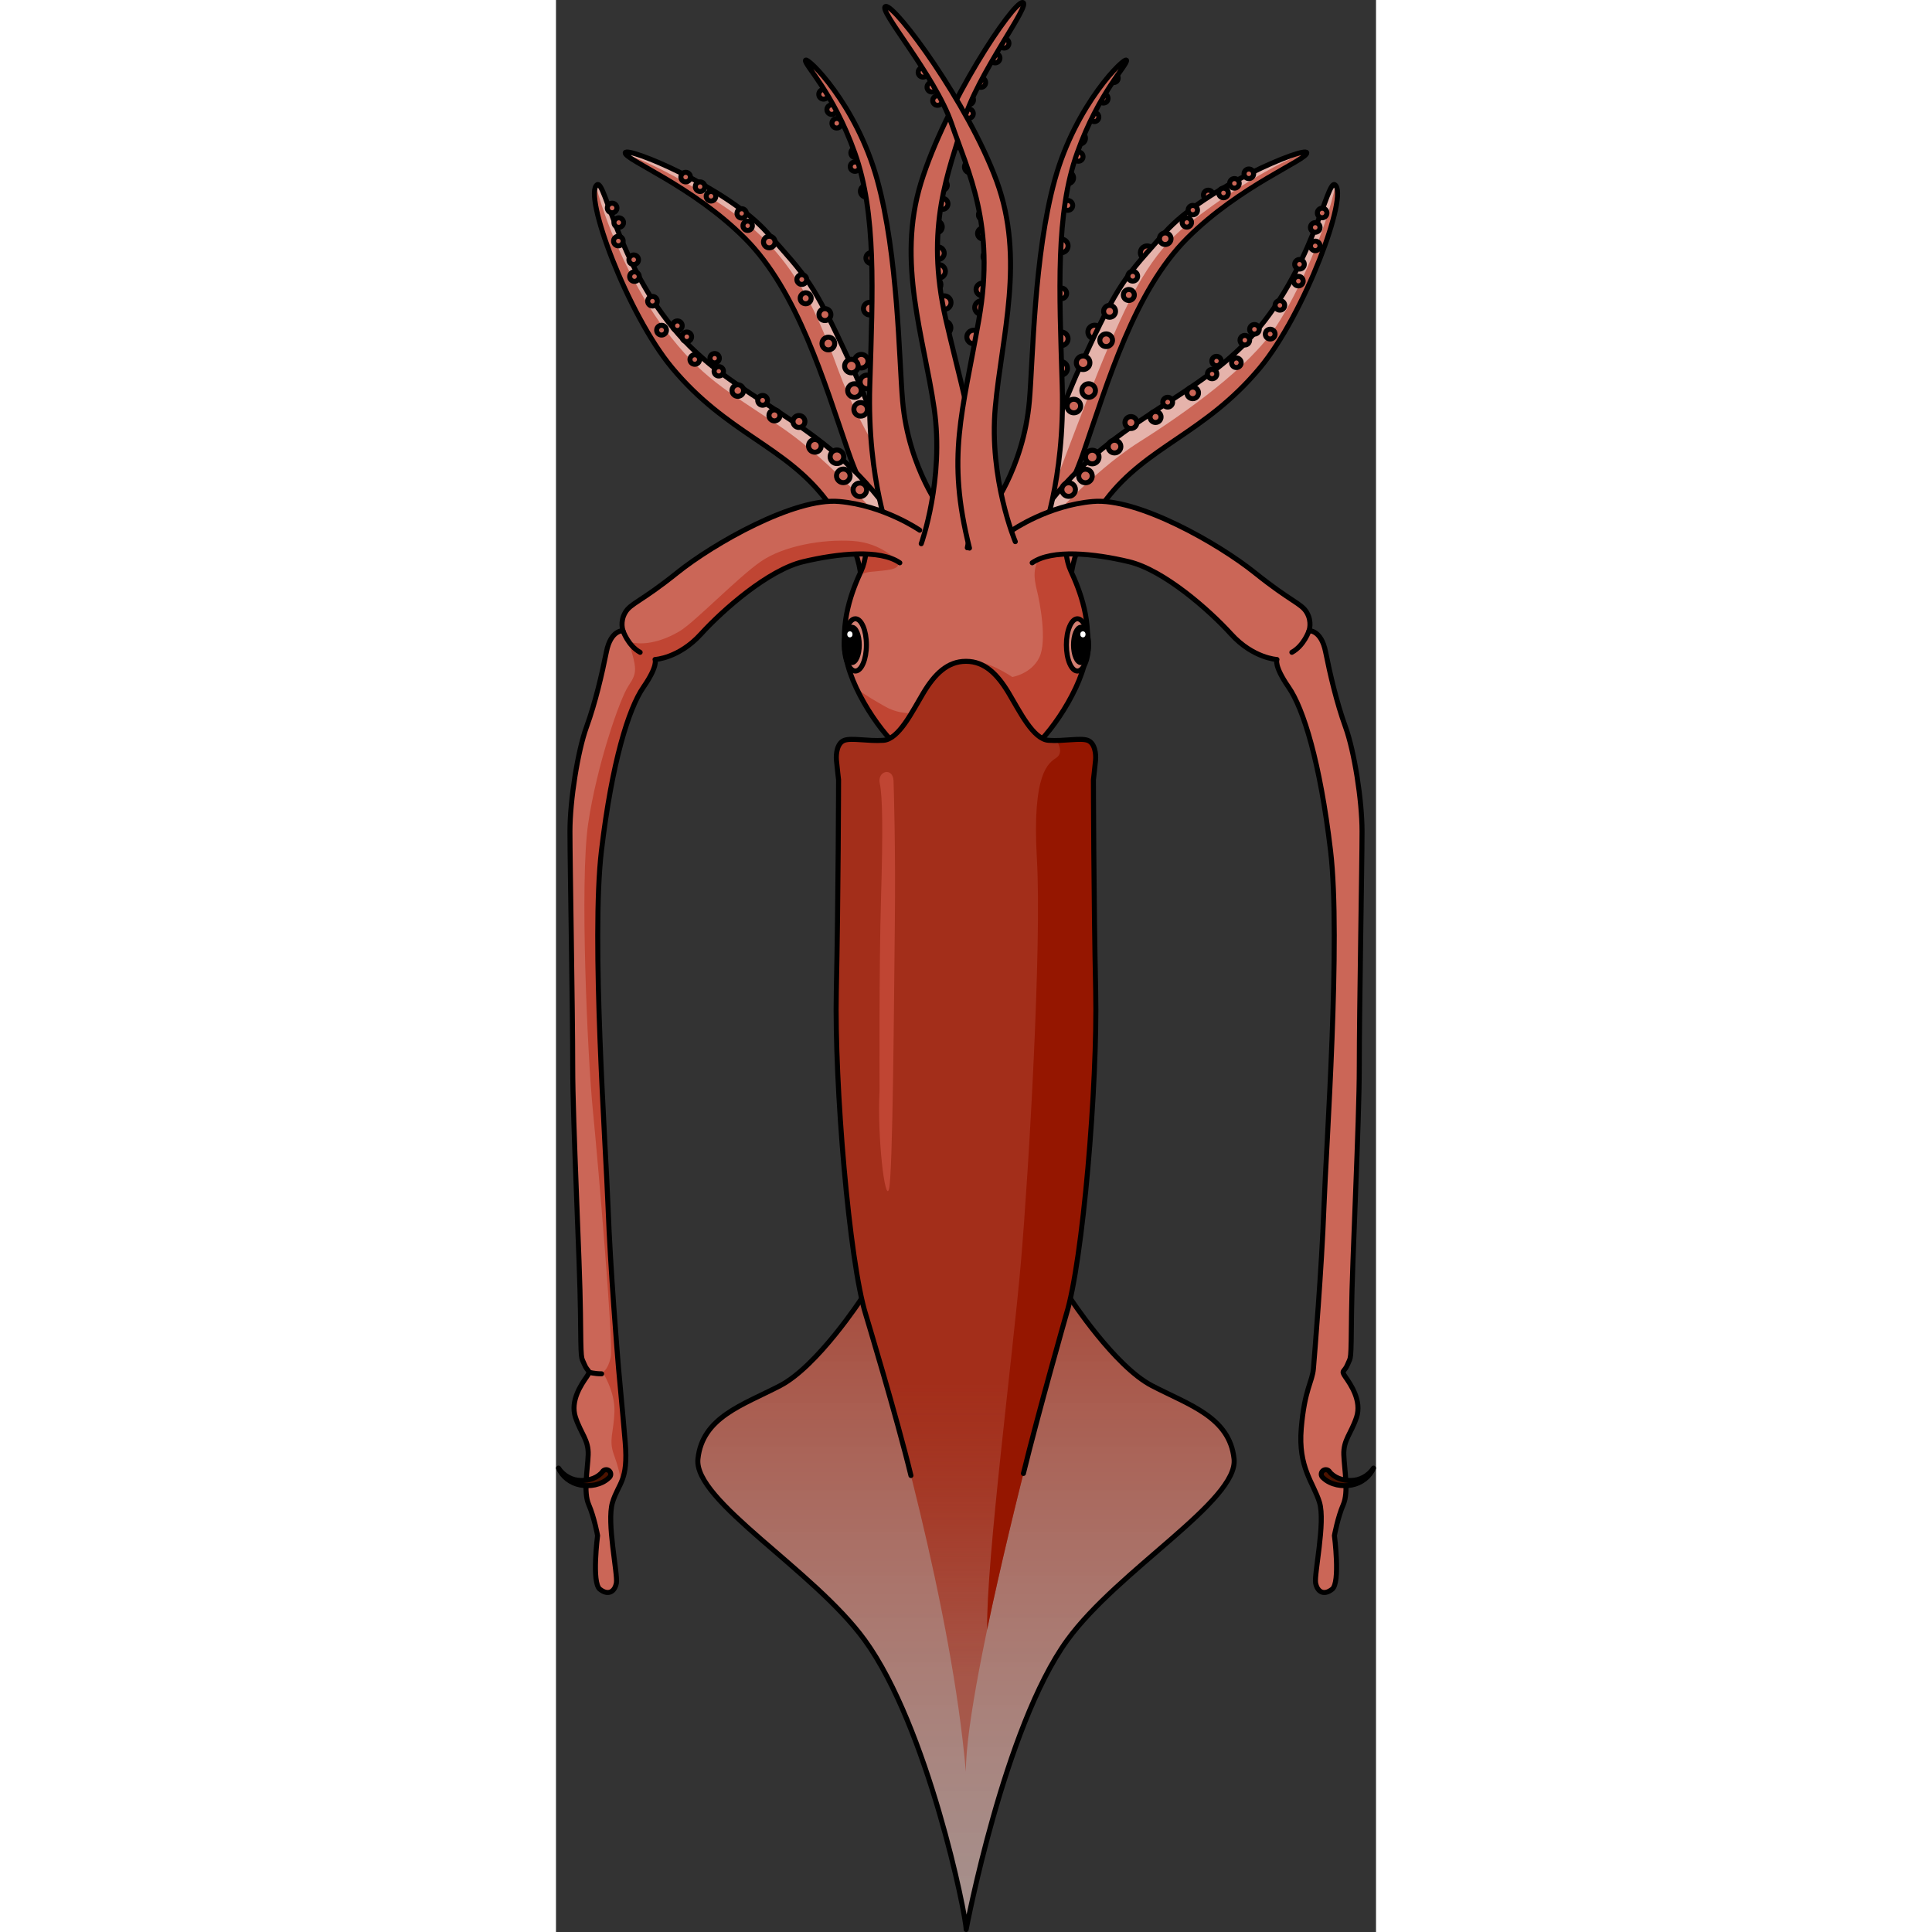 <?xml version="1.0" encoding="utf-8"?>
<!-- Created by: Science Figures, www.sciencefigures.org, Generator: Science Figures Editor -->
<svg version="1.1" id="Layer_1" xmlns="http://www.w3.org/2000/svg" xmlns:xlink="http://www.w3.org/1999/xlink" 
	 width="800px" height="800px" viewBox="0 0 163.236 384.585" enable-background="new 0 0 163.236 384.585"
	 xml:space="preserve">
<rect x="0" y="0" width="163.236" height="384.585" fill="#333333" stroke="none"/>
<g>
	<g>
		
			<circle fill="#CB6657" stroke="#000000" stroke-linecap="round" stroke-linejoin="round" stroke-miterlimit="10" cx="62.471" cy="61.435" r="1.264"/>
		
			<circle fill="#CB6657" stroke="#000000" stroke-linecap="round" stroke-linejoin="round" stroke-miterlimit="10" cx="64.614" cy="56.05" r="1.187"/>
		
			<circle fill="#CB6657" stroke="#000000" stroke-linecap="round" stroke-linejoin="round" stroke-miterlimit="10" cx="62.794" cy="51.366" r="1.095"/>
		
			<circle fill="#CB6657" stroke="#000000" stroke-linecap="round" stroke-linejoin="round" stroke-miterlimit="10" cx="63.886" cy="47.713" r="0.973"/>
		
			<circle fill="#CB6657" stroke="#000000" stroke-linecap="round" stroke-linejoin="round" stroke-miterlimit="10" cx="64.375" cy="67.563" r="1.352"/>
		
			<circle fill="#CB6657" stroke="#000000" stroke-linecap="round" stroke-linejoin="round" stroke-miterlimit="10" cx="60.77" cy="71.9" r="1.352"/>
		
			<circle fill="#CB6657" stroke="#000000" stroke-linecap="round" stroke-linejoin="round" stroke-miterlimit="10" cx="61.893" cy="76.02" r="1.352"/>
		
			<circle fill="#CB6657" stroke="#000000" stroke-linecap="round" stroke-linejoin="round" stroke-miterlimit="10" cx="61.752" cy="38.071" r="1.154"/>
		
			<circle fill="#CB6657" stroke="#000000" stroke-linecap="round" stroke-linejoin="round" stroke-miterlimit="10" cx="59.511" cy="33.172" r="0.933"/>
		
			<circle fill="#CB6657" stroke="#000000" stroke-linecap="round" stroke-linejoin="round" stroke-miterlimit="10" cx="59.633" cy="30.442" r="0.933"/>
		
			<circle fill="#CB6657" stroke="#000000" stroke-linecap="round" stroke-linejoin="round" stroke-miterlimit="10" cx="55.886" cy="24.536" r="0.954"/>
		
			<circle fill="#CB6657" stroke="#000000" stroke-linecap="round" stroke-linejoin="round" stroke-miterlimit="10" cx="54.884" cy="21.824" r="0.954"/>
		
			<circle fill="#CB6657" stroke="#000000" stroke-linecap="round" stroke-linejoin="round" stroke-miterlimit="10" cx="53.267" cy="18.78" r="0.954"/>
	</g>
	
		<circle fill="#CB6657" stroke="#000000" stroke-linecap="round" stroke-linejoin="round" stroke-miterlimit="10" cx="107.237" cy="66.086" r="1.352"/>
	
		<circle fill="#CB6657" stroke="#000000" stroke-linecap="round" stroke-linejoin="round" stroke-miterlimit="10" cx="129.844" cy="38.81" r="0.956"/>
	
		<circle fill="#CB6657" stroke="#000000" stroke-linecap="round" stroke-linejoin="round" stroke-miterlimit="10" cx="117.679" cy="50.303" r="1.352"/>
	<g>
		
			<circle fill="#CB6657" stroke="#000000" stroke-linecap="round" stroke-linejoin="round" stroke-miterlimit="10" cx="100.586" cy="58.4" r="1.06"/>
		
			<circle fill="#CB6657" stroke="#000000" stroke-linecap="round" stroke-linejoin="round" stroke-miterlimit="10" cx="98.419" cy="53.278" r="1.352"/>
		
			<circle fill="#CB6657" stroke="#000000" stroke-linecap="round" stroke-linejoin="round" stroke-miterlimit="10" cx="100.586" cy="48.951" r="1.352"/>
		
			<circle fill="#CB6657" stroke="#000000" stroke-linecap="round" stroke-linejoin="round" stroke-miterlimit="10" cx="99.233" cy="44.321" r="1.352"/>
		
			<circle fill="#CB6657" stroke="#000000" stroke-linecap="round" stroke-linejoin="round" stroke-miterlimit="10" cx="101.875" cy="40.888" r="0.978"/>
		
			<circle fill="#CB6657" stroke="#000000" stroke-linecap="round" stroke-linejoin="round" stroke-miterlimit="10" cx="98.276" cy="64.793" r="1.352"/>
		
			<circle fill="#CB6657" stroke="#000000" stroke-linecap="round" stroke-linejoin="round" stroke-miterlimit="10" cx="100.586" cy="67.438" r="1.352"/>
		
			<circle fill="#CB6657" stroke="#000000" stroke-linecap="round" stroke-linejoin="round" stroke-miterlimit="10" cx="100.476" cy="73.327" r="1.352"/>
		
			<circle fill="#CB6657" stroke="#000000" stroke-linecap="round" stroke-linejoin="round" stroke-miterlimit="10" cx="101.875" cy="35.403" r="1.154"/>
		
			<circle fill="#CB6657" stroke="#000000" stroke-linecap="round" stroke-linejoin="round" stroke-miterlimit="10" cx="104.002" cy="31.179" r="0.914"/>
		
			<circle fill="#CB6657" stroke="#000000" stroke-linecap="round" stroke-linejoin="round" stroke-miterlimit="10" cx="104.241" cy="27.526" r="1.154"/>
		
			<circle fill="#CB6657" stroke="#000000" stroke-linecap="round" stroke-linejoin="round" stroke-miterlimit="10" cx="107.16" cy="23.306" r="0.898"/>
		
			<circle fill="#CB6657" stroke="#000000" stroke-linecap="round" stroke-linejoin="round" stroke-miterlimit="10" cx="108.977" cy="19.595" r="0.919"/>
		
			<circle fill="#CB6657" stroke="#000000" stroke-linecap="round" stroke-linejoin="round" stroke-miterlimit="10" cx="111.023" cy="15.545" r="0.888"/>
	</g>
	<path fill="#CB6657" d="M70.34,110.618c0,0-7.307-6.637-12.13-20.604s-10.107-32.081-20.617-42.59s-23.956-15.626-23.81-17.008
		s20.313,6.914,28.278,15.902s8.988,9.585,16.442,25.764c7.453,16.179,9.499,29.271,17.683,33.558"/>
	<path opacity="0.5" fill="#FFFFFF" d="M69.702,98.75c-3.623-6.349-6.195-15.805-11.199-26.668
		c-7.453-16.179-8.476-16.776-16.442-25.764C34.096,37.33,13.93,29.033,13.783,30.416c-0.008,0.072,0.03,0.157,0.094,0.25
		c2.586,0.895,9.064,3.52,19.111,10.115c13.336,8.754,18.231,19.311,23.149,32.745c4.918,13.434,13.555,25.223,13.555,25.223
		L69.702,98.75z"/>
	<path fill="none" stroke="#000000" stroke-linecap="round" stroke-linejoin="round" stroke-miterlimit="10" d="M70.34,110.618
		c0,0-7.307-6.637-12.13-20.604s-10.107-32.081-20.617-42.59s-23.956-15.626-23.81-17.008s20.313,6.914,28.278,15.902
		s8.988,9.585,16.442,25.764c7.453,16.179,9.499,29.271,17.683,33.558"/>
	<path fill="#CB6657" d="M92.895,110.618c0,0,7.307-6.637,12.13-20.604s10.107-32.081,20.617-42.59s23.956-15.626,23.81-17.008
		c-0.146-1.383-20.313,6.914-28.278,15.902s-8.988,9.585-16.442,25.764c-7.453,16.179-9.499,29.271-17.683,33.558"/>
	<path opacity="0.5" fill="#FFFFFF" d="M149.243,30.279c-2.123-0.328-20.54,7.544-28.068,16.039
		c-7.965,8.988-8.988,9.585-16.442,25.764c-6.661,14.459-9.016,26.434-15.281,31.88l7.107-0.329
		c0.24-0.36,8.636-23.389,13.194-34.064c4.558-10.675,8.63-19.071,15.89-24.828C131.867,39.803,140.779,33.728,149.243,30.279z"/>
	<path fill="none" stroke="#000000" stroke-linecap="round" stroke-linejoin="round" stroke-miterlimit="10" d="M92.895,110.618
		c0,0,7.307-6.637,12.13-20.604s10.107-32.081,20.617-42.59s23.956-15.626,23.81-17.008c-0.146-1.383-20.313,6.914-28.278,15.902
		s-8.988,9.585-16.442,25.764c-7.453,16.179-9.499,29.271-17.683,33.558"/>
	<path fill="#CB6657" d="M60.645,117.489c0.073-0.397,1.333-7.175-6.877-17.984s-19.704-13.136-30.65-26.272
		C14.237,62.575,5.346,38.673,8.193,36.775c1.642-1.095,4.421,17.349,17.378,31.061c12.538,13.269,30.929,16.967,43.925,38.86"/>
	<path opacity="0.5" fill="#FFFFFF" d="M25.57,67.836C12.614,54.125,9.835,35.68,8.193,36.775c-0.089,0.059-0.166,0.14-0.232,0.241
		c2.49,9.454,8.052,21.072,13.615,28.416c7.435,9.814,12.094,12.094,22.998,19.43c10.904,7.336,21.412,20.123,21.412,20.123
		L68,104.302C55.117,84.518,37.635,80.604,25.57,67.836z"/>
	<path fill="#CB6657" d="M102.59,117.489c-0.073-0.397-1.333-7.175,6.877-17.984s19.704-13.136,30.65-26.272
		c8.881-10.658,17.771-34.56,14.925-36.458c-1.642-1.095-4.421,17.349-17.378,31.061c-12.538,13.269-30.929,16.967-43.925,38.86"/>
	<path opacity="0.5" fill="#FFFFFF" d="M143.281,65.083c4.758-7.136,10.106-19.76,11.887-28.179
		c-0.041-0.044-0.077-0.097-0.124-0.129c-1.642-1.095-4.421,17.349-17.378,31.061c-12.065,12.768-29.548,16.683-42.43,36.467
		l1.408,1.079c0,0,9.789-11.301,19.454-17.397C125.762,81.888,137.928,73.112,143.281,65.083z"/>
	<path fill="none" stroke="#000000" stroke-linecap="round" stroke-linejoin="round" stroke-miterlimit="10" d="M60.645,117.489
		c0.073-0.397,1.333-7.175-6.877-17.984s-19.704-13.136-30.65-26.272C14.237,62.575,5.346,38.673,8.193,36.775
		c1.642-1.095,4.421,17.349,17.378,31.061c12.538,13.269,30.929,16.967,43.925,38.86"/>
	<path fill="none" stroke="#000000" stroke-linecap="round" stroke-linejoin="round" stroke-miterlimit="10" d="M102.59,117.489
		c-0.073-0.397-1.333-7.175,6.877-17.984s19.704-13.136,30.65-26.272c8.881-10.658,17.771-34.56,14.925-36.458
		c-1.642-1.095-4.421,17.349-17.378,31.061c-12.538,13.269-30.929,16.967-43.925,38.86"/>
	<path fill="#CB6657" d="M61.763,102.468c0,0,0.793,7.276-0.991,11.128c-1.784,3.852-4.362,10.272-2.974,17.549
		c1.388,7.276,8.525,17.121,12.094,18.833c3.569,1.712,10.111,0.214,10.111,0.214h1.586h0.058h1.586c0,0,6.543,1.498,10.111-0.214
		c3.569-1.712,10.706-11.556,12.094-18.833c1.388-7.276-1.19-13.697-2.974-17.549c-1.784-3.852-0.991-11.128-0.991-11.128"/>
	<g>
		<g>
			<path fill="#C04533" d="M101.3,106.258l-4.657,4.361c-1.811,2.167-1.506,4.51-0.917,6.871c0.589,2.36,2.071,10.034,0.501,13.347
				c-1.57,3.314-5.396,3.924-5.396,3.924s-5.039-3.433-8.207-3.114c-3.169,0.319-8.284,9.741-8.284,9.741s-4.534,1.744-8.894-0.785
				c-1.684-0.977-3.73-2.084-5.61-3.556c2.768,5.874,7.399,11.656,10.056,12.931c3.569,1.712,10.111,0.214,10.111,0.214h1.586h0.058
				h1.586c0,0,6.543,1.498,10.111-0.214c3.569-1.712,10.706-11.556,12.094-18.833c1.388-7.276-1.19-13.697-2.974-17.549
				C101.528,111.575,101.304,108.618,101.3,106.258z"/>
			<path fill="#C04533" d="M60.357,114.513c0.775-0.379,1.534-0.608,2.211-0.681c3.226-0.349,6.242-0.318,5.432-2.077
				c-0.81-1.759-6.042-4.986-6.042-4.986l-0.026,0.006c-0.036,2.264-0.292,4.947-1.16,6.822
				C60.637,113.886,60.498,114.195,60.357,114.513z"/>
		</g>
	</g>
	<linearGradient id="SVGID_1_" gradientUnits="userSpaceOnUse" x1="81.618" y1="441.93" x2="81.618" y2="223.83">
		<stop  offset="0" style="stop-color:#FFFFFF;stop-opacity:0.5"/>
		<stop  offset="1" style="stop-color:#A32E1A"/>
	</linearGradient>
	<path fill="url(#SVGID_1_)" d="M134.979,290.407c-0.892-8.327-8.922-10.706-16.357-14.572
		c-7.435-3.866-16.227-17.355-16.227-17.355l-11.565-2.273c0,0-7.614,8.402-13.34,16.937c-2.448-8.224-5.086-16.937-5.086-16.937
		L60.84,258.48c0,0-8.792,13.489-16.227,17.355s-15.464,6.245-16.357,14.572c-0.892,8.327,23.059,22.101,33.212,36.092
		c12.522,17.256,20.179,54.7,20.179,57.587c0,0,7.599-40.331,20.121-57.587C111.92,312.508,135.871,298.734,134.979,290.407z"/>
	<path fill="none" stroke="#000000" stroke-linecap="round" stroke-linejoin="round" stroke-miterlimit="10" d="M134.979,290.407
		c-0.892-8.327-8.922-10.706-16.357-14.572c-7.435-3.866-16.227-17.355-16.227-17.355l-11.565-2.273c0,0-7.614,8.402-13.34,16.937
		c-2.448-8.224-5.086-16.937-5.086-16.937L60.84,258.48c0,0-8.792,13.489-16.227,17.355s-15.464,6.245-16.357,14.572
		c-0.892,8.327,23.059,22.101,33.212,36.092c12.522,17.256,20.179,54.7,20.179,57.587c0,0,7.599-40.331,20.121-57.587
		C111.92,312.508,135.871,298.734,134.979,290.407z"/>
	<path fill="#CB6657" d="M66.769,107.678c0,0-4.886-11.959-4.302-30.953s1.328-34.189-2.985-46.289s-10.111-17.587-9.814-18.431
		c0.297-0.844,10.111,8.723,14.275,23.778s4.346,35.894,5.056,44.038c1.19,13.647,8.178,22.371,8.178,22.371"/>
	<path fill="none" stroke="#000000" stroke-linecap="round" stroke-linejoin="round" stroke-miterlimit="10" d="M66.769,107.678
		c0,0-4.886-11.959-4.302-30.953s1.328-34.189-2.985-46.289s-10.111-17.587-9.814-18.431c0.297-0.844,10.111,8.723,14.275,23.778
		s4.346,35.894,5.056,44.038c1.19,13.647,8.178,22.371,8.178,22.371"/>
	<path fill="none" stroke="#000000" stroke-linecap="round" stroke-linejoin="round" stroke-miterlimit="10" d="M61.763,102.468
		c0,0,0.793,7.276-0.991,11.128c-1.784,3.852-4.362,10.272-2.974,17.549c1.388,7.276,8.525,17.121,12.094,18.833
		c3.569,1.712,10.111,0.214,10.111,0.214h1.586h0.058h1.586c0,0,6.543,1.498,10.111-0.214c3.569-1.712,10.706-11.556,12.094-18.833
		c1.388-7.276-1.19-13.697-2.974-17.549c-1.784-3.852-0.991-11.128-0.991-11.128"/>
	<linearGradient id="SVGID_2_" gradientUnits="userSpaceOnUse" x1="81.618" y1="334.076" x2="81.618" y2="188.262">
		<stop  offset="0" style="stop-color:#A32E1A;stop-opacity:0.5"/>
		<stop  offset="0.405" style="stop-color:#A32E1A"/>
		<stop  offset="1" style="stop-color:#A32E1A"/>
	</linearGradient>
	<path fill="url(#SVGID_2_)" d="M81.589,352.651c0-18.042,16.683-80.446,19.977-90.964c3.294-10.518,6.268-45.897,5.867-64.383
		c-0.402-18.486-0.448-42.072-0.448-42.072s0.319-2.762,0.425-3.931c0.106-1.169-0.106-3.4-1.576-3.931
		c-1.469-0.531-4.693,0.213-7.774,0c-3.081-0.212-5.737-5.737-7.968-9.456s-4.781-6.268-8.444-6.268h-0.058
		c-3.663,0-6.213,2.55-8.444,6.268s-4.887,9.243-7.968,9.456c-3.081,0.213-6.304-0.531-7.774,0
		c-1.469,0.531-1.682,2.762-1.576,3.931c0.106,1.169,0.425,3.931,0.425,3.931s-0.047,23.586-0.448,42.072
		c-0.402,18.486,2.573,53.865,5.867,64.383C66.687,277.709,78.766,320.184,81.589,352.651z"/>
	<path fill="#951600" d="M99.655,150.798c-1.55,1.076-4.921,2.86-3.929,20.109c0.991,17.249-1.586,61.858-3.172,80.296
		c-1.586,18.438-6.92,59.375-6.731,73.206c0,0,0,0,0,0.001c5.174-24.798,13.517-55.612,15.743-62.722
		c3.294-10.518,6.268-45.897,5.867-64.383c-0.402-18.486-0.448-42.072-0.448-42.072s0.319-2.762,0.425-3.931
		c0.106-1.169-0.106-3.4-1.576-3.931c-1.216-0.439-3.635-0.012-6.178,0.03l0,0C99.655,147.4,101.206,149.722,99.655,150.798z"/>
	<path fill="none" stroke="#000000" stroke-linecap="round" stroke-linejoin="round" stroke-miterlimit="10" d="M93.047,293.31
		c2.922-11.951,8.519-31.623,8.519-31.623c3.294-10.518,6.268-45.897,5.867-64.383c-0.402-18.486-0.448-42.072-0.448-42.072
		s0.319-2.762,0.425-3.931c0.106-1.169-0.106-3.4-1.576-3.931c-1.469-0.531-4.693,0.213-7.774,0
		c-3.081-0.212-5.737-5.737-7.968-9.456s-4.781-6.268-8.444-6.268h-0.058c-3.663,0-6.213,2.55-8.444,6.268s-4.887,9.243-7.968,9.456
		c-3.081,0.213-6.304-0.531-7.774,0c-1.469,0.531-1.682,2.762-1.576,3.931c0.106,1.169,0.425,3.931,0.425,3.931
		s-0.047,23.586-0.448,42.072c-0.402,18.486,2.573,53.865,5.867,64.383c0,0,6.174,20.423,8.988,32.033"/>
	<g>
		<path fill="#CB6657" d="M96.467,107.678c0,0,4.886-11.959,4.302-30.953s-1.328-34.189,2.985-46.289s10.111-17.587,9.814-18.431
			c-0.297-0.844-10.111,8.723-14.275,23.778s-4.346,35.894-5.056,44.038c-1.19,13.647-8.178,22.371-8.178,22.371"/>
		<path fill="none" stroke="#000000" stroke-linecap="round" stroke-linejoin="round" stroke-miterlimit="10" d="M96.467,107.678
			c0,0,4.886-11.959,4.302-30.953s-1.328-34.189,2.985-46.289s10.111-17.587,9.814-18.431c-0.297-0.844-10.111,8.723-14.275,23.778
			s-4.346,35.894-5.056,44.038c-1.19,13.647-8.178,22.371-8.178,22.371"/>
	</g>
	<g>
		<path fill="#CB6657" d="M72.405,105.543c0,0-7.149-4.949-16.058-5.719s-24.967,8.359-32.227,14.188s-9.239,6.049-10.339,7.919
			s-0.44,3.63-0.44,3.63s-2.42-0.22-3.3,4.18c-0.88,4.4-2.2,10.119-3.96,14.958c-1.76,4.839-3.3,14.628-3.3,20.788
			s0.55,35.636,0.55,46.855s1.43,38.738,1.54,48.967c0.11,10.229,0.11,8.615,0.77,10.265c0.66,1.65,1.43,1.1,0.44,2.53
			s-3.3,4.729-2.2,8.029s2.64,4.51,2.53,7.479c-0.11,2.97-0.99,7.369,0.11,9.899s1.76,6.159,1.76,6.159s-1.21,9.349,0.44,10.669
			c1.65,1.32,2.97,0.55,3.3-1.21c0.33-1.76-1.98-12.099-0.77-16.058c1.21-3.96,3.185-4.198,2.525-12.007s-1.095-11.971-1.315-14.61
			c-0.22-2.64-1.65-19.966-2.09-32.065c-0.44-12.099-3.41-53.454-1.32-71.053s5.389-28.267,8.359-32.557
			c2.97-4.29,2.31-5.499,2.31-5.499s4.73-0.22,9.129-5.059c4.4-4.839,13.419-12.759,20.348-14.408s15.288-2.53,19.248,0.22"/>
		<path fill="#C04533" d="M59.027,107.678c-5.924-0.374-13.641,0.941-18.219,4.077c-4.578,3.136-13.211,12.128-16.219,13.91
			c-3.008,1.782-6.971,3.06-10.127,2.041c1.625,5.366,1.776,6.15,0,8.766c-1.776,2.616-6.354,15.958-8.054,27.468
			c-1.7,11.51-0.131,46.303,0.916,56.898c1.046,10.595,4.141,46.695,3.575,49.311c-0.566,2.616-1.613,3.008-1.613,3.008
			s2.485,3.793,2.354,7.848c-0.131,4.055-1.177,5.624-0.131,8.502c0.877,2.412,1.38,4.47,1.445,5.643
			c0.712-1.627,1.199-3.615,0.821-8.087c-0.66-7.809-1.095-11.971-1.315-14.61c-0.22-2.64-1.65-19.966-2.09-32.065
			c-0.44-12.099-3.41-53.454-1.32-71.052c2.09-17.598,5.389-28.267,8.359-32.557c2.97-4.29,2.31-5.499,2.31-5.499
			s4.729-0.22,9.129-5.059c4.4-4.839,13.419-12.759,20.348-14.408c6.678-1.59,14.672-2.455,18.788-0.055L68,111.755
			C68,111.755,64.951,108.052,59.027,107.678z"/>
		<path fill="none" stroke="#000000" stroke-linecap="round" stroke-linejoin="round" stroke-miterlimit="10" d="M72.405,105.543
			c0,0-7.149-4.949-16.058-5.719s-24.967,8.359-32.227,14.188s-9.239,6.049-10.339,7.919s-0.44,3.63-0.44,3.63s-2.42-0.22-3.3,4.18
			c-0.88,4.4-2.2,10.119-3.96,14.958c-1.76,4.839-3.3,14.628-3.3,20.788s0.55,35.636,0.55,46.855s1.43,38.738,1.54,48.967
			c0.11,10.229,0.11,8.615,0.77,10.265c0.66,1.65,1.43,1.1,0.44,2.53s-3.3,4.729-2.2,8.029s2.64,4.51,2.53,7.479
			c-0.11,2.97-0.99,7.369,0.11,9.899s1.76,6.159,1.76,6.159s-1.21,9.349,0.44,10.669c1.65,1.32,2.97,0.55,3.3-1.21
			c0.33-1.76-1.98-12.099-0.77-16.058c1.21-3.96,3.185-4.198,2.525-12.007s-1.095-11.971-1.315-14.61
			c-0.22-2.64-1.65-19.966-2.09-32.065c-0.44-12.099-3.41-53.454-1.32-71.053s5.389-28.267,8.359-32.557
			c2.97-4.29,2.31-5.499,2.31-5.499s4.73-0.22,9.129-5.059c4.4-4.839,13.419-12.759,20.348-14.408s15.288-2.53,19.248,0.22"/>
		<path fill="none" stroke="#000000" stroke-linecap="round" stroke-linejoin="round" stroke-miterlimit="10" d="M13.341,125.561
			c0,0,0.99,2.97,3.41,4.29"/>
		<path fill="#4D1300" stroke="#000000" stroke-linecap="round" stroke-linejoin="round" stroke-miterlimit="10" d="M0.5,292.24
			c1.004,1.551,2.744,2.446,4.443,2.467c0.852,0.019,1.713-0.127,2.47-0.423c0.735-0.278,1.48-0.818,1.822-1.302l0.032-0.045
			c0.287-0.405,0.847-0.501,1.252-0.215c0.405,0.286,0.501,0.847,0.215,1.252c-0.032,0.045-0.07,0.089-0.108,0.126
			c-0.896,0.868-1.82,1.23-2.828,1.475c-0.998,0.211-1.993,0.215-2.957,0.032C2.894,295.255,1.226,293.931,0.5,292.24z"/>
	</g>
	<g>
		<path fill="#CB6657" d="M90.831,105.543c0,0,7.149-4.949,16.058-5.719s24.967,8.359,32.227,14.188s9.239,6.049,10.339,7.919
			s0.44,3.63,0.44,3.63s2.42-0.22,3.3,4.18c0.88,4.4,2.2,10.119,3.96,14.958c1.76,4.839,3.3,14.628,3.3,20.788
			s-0.55,35.636-0.55,46.855s-1.43,38.738-1.54,48.967c-0.11,10.229-0.11,8.615-0.77,10.265c-0.66,1.65-1.43,1.1-0.44,2.53
			c0.99,1.43,3.3,4.729,2.2,8.029s-2.64,4.51-2.53,7.479c0.11,2.97,0.99,7.369-0.11,9.899s-1.76,6.159-1.76,6.159
			s1.21,9.349-0.44,10.669c-1.65,1.32-2.97,0.55-3.3-1.21c-0.33-1.76,1.98-12.099,0.77-16.058c-1.21-3.96-4.29-6.929-3.63-14.738
			c0.66-7.809,2.2-9.239,2.42-11.879c0.22-2.64,1.65-19.966,2.09-32.065c0.44-12.099,3.41-53.454,1.32-71.053
			s-5.389-28.267-8.359-32.557c-2.97-4.29-2.31-5.499-2.31-5.499s-4.73-0.22-9.129-5.059c-4.4-4.839-13.419-12.759-20.348-14.408
			c-6.929-1.65-15.288-2.53-19.248,0.22"/>
		<path fill="none" stroke="#000000" stroke-linecap="round" stroke-linejoin="round" stroke-miterlimit="10" d="M90.831,105.543
			c0,0,7.149-4.949,16.058-5.719s24.967,8.359,32.227,14.188s9.239,6.049,10.339,7.919s0.44,3.63,0.44,3.63s2.42-0.22,3.3,4.18
			c0.88,4.4,2.2,10.119,3.96,14.958c1.76,4.839,3.3,14.628,3.3,20.788s-0.55,35.636-0.55,46.855s-1.43,38.738-1.54,48.967
			c-0.11,10.229-0.11,8.615-0.77,10.265c-0.66,1.65-1.43,1.1-0.44,2.53c0.99,1.43,3.3,4.729,2.2,8.029s-2.64,4.51-2.53,7.479
			c0.11,2.97,0.99,7.369-0.11,9.899s-1.76,6.159-1.76,6.159s1.21,9.349-0.44,10.669c-1.65,1.32-2.97,0.55-3.3-1.21
			c-0.33-1.76,1.98-12.099,0.77-16.058c-1.21-3.96-4.29-6.929-3.63-14.738c0.66-7.809,2.2-9.239,2.42-11.879
			c0.22-2.64,1.65-19.966,2.09-32.065c0.44-12.099,3.41-53.454,1.32-71.053s-5.389-28.267-8.359-32.557
			c-2.97-4.29-2.31-5.499-2.31-5.499s-4.73-0.22-9.129-5.059c-4.4-4.839-13.419-12.759-20.348-14.408
			c-6.929-1.65-15.288-2.53-19.248,0.22"/>
		<path fill="none" stroke="#000000" stroke-linecap="round" stroke-linejoin="round" stroke-miterlimit="10" d="M149.895,125.561
			c0,0-0.99,2.97-3.41,4.29"/>
		<path fill="#4D1300" stroke="#000000" stroke-linecap="round" stroke-linejoin="round" stroke-miterlimit="10" d="M162.736,292.24
			c-1.004,1.551-2.744,2.446-4.443,2.467c-0.852,0.019-1.713-0.127-2.47-0.423c-0.735-0.278-1.48-0.818-1.822-1.302l-0.032-0.045
			c-0.286-0.405-0.847-0.501-1.252-0.215c-0.405,0.286-0.501,0.847-0.215,1.252c0.032,0.045,0.07,0.089,0.108,0.126
			c0.896,0.868,1.82,1.23,2.828,1.475c0.998,0.211,1.993,0.215,2.957,0.032C160.342,295.255,162.01,293.931,162.736,292.24z"/>
	</g>
	<g>
		
			<ellipse fill="#D37F72" stroke="#000000" stroke-linecap="round" stroke-linejoin="round" stroke-miterlimit="10" cx="103.798" cy="128.376" rx="2.197" ry="5.202"/>
		
			<ellipse stroke="#000000" stroke-linecap="round" stroke-linejoin="round" stroke-miterlimit="10" cx="104.509" cy="128.376" rx="1.485" ry="3.516"/>
		<ellipse fill="#FFFFFF" cx="104.891" cy="126.271" rx="0.522" ry="0.606"/>
	</g>
	<g>
		
			<ellipse fill="#D37F72" stroke="#000000" stroke-linecap="round" stroke-linejoin="round" stroke-miterlimit="10" cx="59.599" cy="128.376" rx="2.197" ry="5.202"/>
		
			<ellipse stroke="#000000" stroke-linecap="round" stroke-linejoin="round" stroke-miterlimit="10" cx="58.887" cy="128.376" rx="1.485" ry="3.516"/>
		<ellipse fill="#FFFFFF" cx="58.505" cy="126.271" rx="0.522" ry="0.606"/>
	</g>
	<g>
		
			<circle fill="#CB6657" stroke="#000000" stroke-linecap="round" stroke-linejoin="round" stroke-miterlimit="10" cx="109.52" cy="67.726" r="1.264"/>
		
			<circle fill="#CB6657" stroke="#000000" stroke-linecap="round" stroke-linejoin="round" stroke-miterlimit="10" cx="110.2" cy="61.969" r="1.187"/>
		
			<circle fill="#CB6657" stroke="#000000" stroke-linecap="round" stroke-linejoin="round" stroke-miterlimit="10" cx="114.03" cy="58.717" r="1.095"/>
		
			<circle fill="#CB6657" stroke="#000000" stroke-linecap="round" stroke-linejoin="round" stroke-miterlimit="10" cx="114.809" cy="54.985" r="0.973"/>
		
			<circle fill="#CB6657" stroke="#000000" stroke-linecap="round" stroke-linejoin="round" stroke-miterlimit="10" cx="104.929" cy="72.208" r="1.352"/>
		
			<circle fill="#CB6657" stroke="#000000" stroke-linecap="round" stroke-linejoin="round" stroke-miterlimit="10" cx="106.035" cy="77.739" r="1.352"/>
		
			<circle fill="#CB6657" stroke="#000000" stroke-linecap="round" stroke-linejoin="round" stroke-miterlimit="10" cx="103.086" cy="80.826" r="1.352"/>
		
			<circle fill="#CB6657" stroke="#000000" stroke-linecap="round" stroke-linejoin="round" stroke-miterlimit="10" cx="121.276" cy="47.52" r="1.154"/>
		
			<circle fill="#CB6657" stroke="#000000" stroke-linecap="round" stroke-linejoin="round" stroke-miterlimit="10" cx="125.578" cy="44.28" r="0.933"/>
		
			<circle fill="#CB6657" stroke="#000000" stroke-linecap="round" stroke-linejoin="round" stroke-miterlimit="10" cx="126.77" cy="41.821" r="0.933"/>
		
			<circle fill="#CB6657" stroke="#000000" stroke-linecap="round" stroke-linejoin="round" stroke-miterlimit="10" cx="132.878" cy="38.411" r="0.954"/>
		
			<circle fill="#CB6657" stroke="#000000" stroke-linecap="round" stroke-linejoin="round" stroke-miterlimit="10" cx="135.05" cy="36.503" r="0.954"/>
		
			<circle fill="#CB6657" stroke="#000000" stroke-linecap="round" stroke-linejoin="round" stroke-miterlimit="10" cx="137.921" cy="34.596" r="0.954"/>
	</g>
	<g>
		
			<circle fill="#CB6657" stroke="#000000" stroke-linecap="round" stroke-linejoin="round" stroke-miterlimit="10" cx="54.215" cy="68.383" r="1.264"/>
		
			<circle fill="#CB6657" stroke="#000000" stroke-linecap="round" stroke-linejoin="round" stroke-miterlimit="10" cx="53.535" cy="62.626" r="1.187"/>
		
			<circle fill="#CB6657" stroke="#000000" stroke-linecap="round" stroke-linejoin="round" stroke-miterlimit="10" cx="49.705" cy="59.374" r="1.095"/>
		
			<circle fill="#CB6657" stroke="#000000" stroke-linecap="round" stroke-linejoin="round" stroke-miterlimit="10" cx="48.926" cy="55.642" r="0.973"/>
		
			<circle fill="#CB6657" stroke="#000000" stroke-linecap="round" stroke-linejoin="round" stroke-miterlimit="10" cx="58.806" cy="72.866" r="1.352"/>
		
			<circle fill="#CB6657" stroke="#000000" stroke-linecap="round" stroke-linejoin="round" stroke-miterlimit="10" cx="59.418" cy="77.739" r="1.352"/>
		
			<circle fill="#CB6657" stroke="#000000" stroke-linecap="round" stroke-linejoin="round" stroke-miterlimit="10" cx="60.649" cy="81.483" r="1.352"/>
		
			<circle fill="#CB6657" stroke="#000000" stroke-linecap="round" stroke-linejoin="round" stroke-miterlimit="10" cx="42.459" cy="48.178" r="1.154"/>
		
			<circle fill="#CB6657" stroke="#000000" stroke-linecap="round" stroke-linejoin="round" stroke-miterlimit="10" cx="38.157" cy="44.937" r="0.933"/>
		
			<circle fill="#CB6657" stroke="#000000" stroke-linecap="round" stroke-linejoin="round" stroke-miterlimit="10" cx="36.965" cy="42.478" r="0.933"/>
		
			<circle fill="#CB6657" stroke="#000000" stroke-linecap="round" stroke-linejoin="round" stroke-miterlimit="10" cx="30.857" cy="39.068" r="0.954"/>
		
			<circle fill="#CB6657" stroke="#000000" stroke-linecap="round" stroke-linejoin="round" stroke-miterlimit="10" cx="28.685" cy="37.16" r="0.954"/>
		
			<circle fill="#CB6657" stroke="#000000" stroke-linecap="round" stroke-linejoin="round" stroke-miterlimit="10" cx="25.814" cy="35.253" r="0.954"/>
	</g>
	<g>
		
			<circle fill="#CB6657" stroke="#000000" stroke-linecap="round" stroke-linejoin="round" stroke-miterlimit="10" cx="84.888" cy="57.622" r="1.264"/>
		
			<circle fill="#CB6657" stroke="#000000" stroke-linecap="round" stroke-linejoin="round" stroke-miterlimit="10" cx="86.204" cy="51.066" r="1.187"/>
		
			<circle fill="#CB6657" stroke="#000000" stroke-linecap="round" stroke-linejoin="round" stroke-miterlimit="10" cx="85.017" cy="46.477" r="1.095"/>
		
			<circle fill="#CB6657" stroke="#000000" stroke-linecap="round" stroke-linejoin="round" stroke-miterlimit="10" cx="85.07" cy="42.775" r="0.973"/>
		
			<circle fill="#CB6657" stroke="#000000" stroke-linecap="round" stroke-linejoin="round" stroke-miterlimit="10" cx="86.527" cy="62.578" r="1.352"/>
		
			<circle fill="#CB6657" stroke="#000000" stroke-linecap="round" stroke-linejoin="round" stroke-miterlimit="10" cx="83.138" cy="67.085" r="1.352"/>
		
			<circle fill="#CB6657" stroke="#000000" stroke-linecap="round" stroke-linejoin="round" stroke-miterlimit="10" cx="84.706" cy="61.226" r="1.352"/>
		
			<circle fill="#CB6657" stroke="#000000" stroke-linecap="round" stroke-linejoin="round" stroke-miterlimit="10" cx="84.461" cy="71.145" r="1.352"/>
		
			<circle fill="#CB6657" stroke="#000000" stroke-linecap="round" stroke-linejoin="round" stroke-miterlimit="10" cx="82.469" cy="33.248" r="1.154"/>
		
			<circle fill="#CB6657" stroke="#000000" stroke-linecap="round" stroke-linejoin="round" stroke-miterlimit="10" cx="79.992" cy="28.465" r="0.933"/>
		
			<circle fill="#CB6657" stroke="#000000" stroke-linecap="round" stroke-linejoin="round" stroke-miterlimit="10" cx="79.981" cy="25.732" r="0.933"/>
		
			<circle fill="#CB6657" stroke="#000000" stroke-linecap="round" stroke-linejoin="round" stroke-miterlimit="10" cx="75.949" cy="20.015" r="0.954"/>
		
			<circle fill="#CB6657" stroke="#000000" stroke-linecap="round" stroke-linejoin="round" stroke-miterlimit="10" cx="74.817" cy="17.356" r="0.954"/>
		
			<circle fill="#CB6657" stroke="#000000" stroke-linecap="round" stroke-linejoin="round" stroke-miterlimit="10" cx="73.053" cy="14.394" r="0.954"/>
	</g>
	<g>
		
			<circle fill="#CB6657" stroke="#000000" stroke-linecap="round" stroke-linejoin="round" stroke-miterlimit="10" cx="76.017" cy="50.409" r="1.264"/>
		
			<circle fill="#CB6657" stroke="#000000" stroke-linecap="round" stroke-linejoin="round" stroke-miterlimit="10" cx="75.702" cy="45.157" r="1.187"/>
		
			<circle fill="#CB6657" stroke="#000000" stroke-linecap="round" stroke-linejoin="round" stroke-miterlimit="10" cx="76.934" cy="40.58" r="1.095"/>
		
			<circle fill="#CB6657" stroke="#000000" stroke-linecap="round" stroke-linejoin="round" stroke-miterlimit="10" cx="76.917" cy="36.877" r="0.973"/>
		
			<circle fill="#CB6657" stroke="#000000" stroke-linecap="round" stroke-linejoin="round" stroke-miterlimit="10" cx="75.267" cy="56.665" r="1.352"/>
		
			<circle fill="#CB6657" stroke="#000000" stroke-linecap="round" stroke-linejoin="round" stroke-miterlimit="10" cx="77.282" cy="60.239" r="1.352"/>
		
			<circle fill="#CB6657" stroke="#000000" stroke-linecap="round" stroke-linejoin="round" stroke-miterlimit="10" cx="76.163" cy="54.014" r="1.352"/>
		
			<circle fill="#CB6657" stroke="#000000" stroke-linecap="round" stroke-linejoin="round" stroke-miterlimit="10" cx="77.249" cy="65.252" r="1.352"/>
		
			<circle fill="#CB6657" stroke="#000000" stroke-linecap="round" stroke-linejoin="round" stroke-miterlimit="10" cx="79.611" cy="27.376" r="1.154"/>
		
			<circle fill="#CB6657" stroke="#000000" stroke-linecap="round" stroke-linejoin="round" stroke-miterlimit="10" cx="82.135" cy="22.617" r="0.933"/>
		
			<circle fill="#CB6657" stroke="#000000" stroke-linecap="round" stroke-linejoin="round" stroke-miterlimit="10" cx="82.172" cy="19.885" r="0.933"/>
		
			<circle fill="#CB6657" stroke="#000000" stroke-linecap="round" stroke-linejoin="round" stroke-miterlimit="10" cx="84.577" cy="16.433" r="0.954"/>
		
			<circle fill="#CB6657" stroke="#000000" stroke-linecap="round" stroke-linejoin="round" stroke-miterlimit="10" cx="87.418" cy="11.56" r="0.954"/>
		
			<circle fill="#CB6657" stroke="#000000" stroke-linecap="round" stroke-linejoin="round" stroke-miterlimit="10" cx="89.211" cy="8.615" r="0.954"/>
	</g>
	<g>
		
			<circle fill="#CB6657" stroke="#000000" stroke-linecap="round" stroke-linejoin="round" stroke-miterlimit="10" cx="111.179" cy="88.899" r="1.264"/>
		
			<circle fill="#CB6657" stroke="#000000" stroke-linecap="round" stroke-linejoin="round" stroke-miterlimit="10" cx="114.448" cy="84.112" r="1.187"/>
		
			<circle fill="#CB6657" stroke="#000000" stroke-linecap="round" stroke-linejoin="round" stroke-miterlimit="10" cx="119.349" cy="83.004" r="1.095"/>
		
			<circle fill="#CB6657" stroke="#000000" stroke-linecap="round" stroke-linejoin="round" stroke-miterlimit="10" cx="121.768" cy="80.057" r="0.973"/>
		
			<circle fill="#CB6657" stroke="#000000" stroke-linecap="round" stroke-linejoin="round" stroke-miterlimit="10" cx="142.171" cy="66.509" r="0.973"/>
		
			<circle fill="#CB6657" stroke="#000000" stroke-linecap="round" stroke-linejoin="round" stroke-miterlimit="10" cx="106.747" cy="90.978" r="1.352"/>
		
			<circle fill="#CB6657" stroke="#000000" stroke-linecap="round" stroke-linejoin="round" stroke-miterlimit="10" cx="105.395" cy="94.75" r="1.352"/>
		
			<circle fill="#CB6657" stroke="#000000" stroke-linecap="round" stroke-linejoin="round" stroke-miterlimit="10" cx="102.046" cy="97.454" r="1.352"/>
		
			<circle fill="#CB6657" stroke="#000000" stroke-linecap="round" stroke-linejoin="round" stroke-miterlimit="10" cx="126.747" cy="78.21" r="1.154"/>
		
			<circle fill="#CB6657" stroke="#000000" stroke-linecap="round" stroke-linejoin="round" stroke-miterlimit="10" cx="130.611" cy="74.456" r="0.933"/>
		
			<circle fill="#CB6657" stroke="#000000" stroke-linecap="round" stroke-linejoin="round" stroke-miterlimit="10" cx="131.486" cy="71.867" r="0.933"/>
		
			<circle fill="#CB6657" stroke="#000000" stroke-linecap="round" stroke-linejoin="round" stroke-miterlimit="10" cx="137.119" cy="67.72" r="0.954"/>
		
			<circle fill="#CB6657" stroke="#000000" stroke-linecap="round" stroke-linejoin="round" stroke-miterlimit="10" cx="135.44" cy="72.208" r="0.954"/>
		
			<circle fill="#CB6657" stroke="#000000" stroke-linecap="round" stroke-linejoin="round" stroke-miterlimit="10" cx="139.035" cy="65.555" r="0.954"/>
		
			<circle fill="#CB6657" stroke="#000000" stroke-linecap="round" stroke-linejoin="round" stroke-miterlimit="10" cx="144.098" cy="60.782" r="0.954"/>
		
			<circle fill="#CB6657" stroke="#000000" stroke-linecap="round" stroke-linejoin="round" stroke-miterlimit="10" cx="147.783" cy="55.957" r="0.954"/>
		
			<circle fill="#CB6657" stroke="#000000" stroke-linecap="round" stroke-linejoin="round" stroke-miterlimit="10" cx="148.003" cy="52.608" r="0.954"/>
		
			<circle fill="#CB6657" stroke="#000000" stroke-linecap="round" stroke-linejoin="round" stroke-miterlimit="10" cx="151.137" cy="48.951" r="0.954"/>
		
			<circle fill="#CB6657" stroke="#000000" stroke-linecap="round" stroke-linejoin="round" stroke-miterlimit="10" cx="151.137" cy="45.274" r="0.954"/>
		
			<circle fill="#CB6657" stroke="#000000" stroke-linecap="round" stroke-linejoin="round" stroke-miterlimit="10" cx="152.512" cy="42.393" r="0.954"/>
	</g>
	<g>
		
			<circle fill="#CB6657" stroke="#000000" stroke-linecap="round" stroke-linejoin="round" stroke-miterlimit="10" cx="51.535" cy="88.753" r="1.264"/>
		
			<circle fill="#CB6657" stroke="#000000" stroke-linecap="round" stroke-linejoin="round" stroke-miterlimit="10" cx="48.366" cy="83.9" r="1.187"/>
		
			<circle fill="#CB6657" stroke="#000000" stroke-linecap="round" stroke-linejoin="round" stroke-miterlimit="10" cx="43.489" cy="82.69" r="1.095"/>
		
			<circle fill="#CB6657" stroke="#000000" stroke-linecap="round" stroke-linejoin="round" stroke-miterlimit="10" cx="41.132" cy="79.694" r="0.973"/>
		
			<circle fill="#CB6657" stroke="#000000" stroke-linecap="round" stroke-linejoin="round" stroke-miterlimit="10" cx="21.014" cy="65.725" r="0.973"/>
		
			<circle fill="#CB6657" stroke="#000000" stroke-linecap="round" stroke-linejoin="round" stroke-miterlimit="10" cx="55.923" cy="90.924" r="1.352"/>
		
			<circle fill="#CB6657" stroke="#000000" stroke-linecap="round" stroke-linejoin="round" stroke-miterlimit="10" cx="57.196" cy="94.724" r="1.352"/>
		
			<circle fill="#CB6657" stroke="#000000" stroke-linecap="round" stroke-linejoin="round" stroke-miterlimit="10" cx="60.489" cy="97.497" r="1.352"/>
		
			<circle fill="#CB6657" stroke="#000000" stroke-linecap="round" stroke-linejoin="round" stroke-miterlimit="10" cx="36.192" cy="77.743" r="1.154"/>
		
			<circle fill="#CB6657" stroke="#000000" stroke-linecap="round" stroke-linejoin="round" stroke-miterlimit="10" cx="32.408" cy="73.91" r="0.933"/>
		
			<circle fill="#CB6657" stroke="#000000" stroke-linecap="round" stroke-linejoin="round" stroke-miterlimit="10" cx="31.586" cy="71.304" r="0.933"/>
		
			<circle fill="#CB6657" stroke="#000000" stroke-linecap="round" stroke-linejoin="round" stroke-miterlimit="10" cx="26.041" cy="67.04" r="0.954"/>
		
			<circle fill="#CB6657" stroke="#000000" stroke-linecap="round" stroke-linejoin="round" stroke-miterlimit="10" cx="27.626" cy="71.563" r="0.954"/>
		
			<circle fill="#CB6657" stroke="#000000" stroke-linecap="round" stroke-linejoin="round" stroke-miterlimit="10" cx="24.17" cy="64.836" r="0.954"/>
		
			<circle fill="#CB6657" stroke="#000000" stroke-linecap="round" stroke-linejoin="round" stroke-miterlimit="10" cx="19.207" cy="59.959" r="0.954"/>
		
			<circle fill="#CB6657" stroke="#000000" stroke-linecap="round" stroke-linejoin="round" stroke-miterlimit="10" cx="15.624" cy="55.059" r="0.954"/>
		
			<circle fill="#CB6657" stroke="#000000" stroke-linecap="round" stroke-linejoin="round" stroke-miterlimit="10" cx="15.473" cy="51.706" r="0.954"/>
		
			<circle fill="#CB6657" stroke="#000000" stroke-linecap="round" stroke-linejoin="round" stroke-miterlimit="10" cx="12.415" cy="47.984" r="0.954"/>
		
			<circle fill="#CB6657" stroke="#000000" stroke-linecap="round" stroke-linejoin="round" stroke-miterlimit="10" cx="12.492" cy="44.308" r="0.954"/>
		
			<circle fill="#CB6657" stroke="#000000" stroke-linecap="round" stroke-linejoin="round" stroke-miterlimit="10" cx="11.177" cy="41.399" r="0.954"/>
	</g>
	<path fill="#C04533" d="M64.412,217.141c0,0-0.115-24.77,0.287-38.273c0.402-13.502,0.31-20.329-0.244-22.903
		c-0.555-2.574,2.633-3.293,2.738-0.533c0.062,1.643,0.425,13.443,0.26,28.369c-0.164,14.926-0.396,50.159-1.17,52.929
		C65.511,239.501,63.927,226.447,64.412,217.141z"/>
	<path fill="none" stroke="#000000" stroke-linecap="round" stroke-linejoin="round" stroke-miterlimit="10" d="M6.551,273.153
		c0,0,1.043,0.319,2.53,0.319"/>
	<path fill="#CB6657" d="M72.707,108.238c0,0,4.613-12.768,2.579-26.911s-7.494-29.131-2.637-44.922S90.928,0.351,92.88,0.501
		s-9.06,14.186-11.842,23.948c-2.782,9.762-7.698,20.558-3.425,39.158s7.933,26.923,4.27,45.436"/>
	<path fill="none" stroke="#000000" stroke-linecap="round" stroke-linejoin="round" stroke-miterlimit="10" d="M72.707,108.238
		c0,0,4.613-12.768,2.579-26.911s-7.494-29.131-2.637-44.922S90.928,0.351,92.88,0.501s-9.06,14.186-11.842,23.948
		c-2.782,9.762-7.698,20.558-3.425,39.158s7.933,26.923,4.27,45.436"/>
	<path fill="#CB6657" d="M91.432,107.82c0,0-5.274-12.509-3.983-26.74s5.961-29.483,0.285-44.999S67.596,1.032,65.654,1.284
		c-1.941,0.252,9.789,13.693,13.078,23.296s8.762,20.128,5.467,38.926c-3.295,18.798-6.514,27.301-1.889,45.597"/>
	<path fill="none" stroke="#000000" stroke-linecap="round" stroke-linejoin="round" stroke-miterlimit="10" d="M91.432,107.82
		c0,0-5.274-12.509-3.983-26.74s5.961-29.483,0.285-44.999S67.596,1.032,65.654,1.284c-1.941,0.252,9.789,13.693,13.078,23.296
		s8.762,20.128,5.467,38.926c-3.295,18.798-6.514,27.301-1.889,45.597"/>
</g>
</svg>